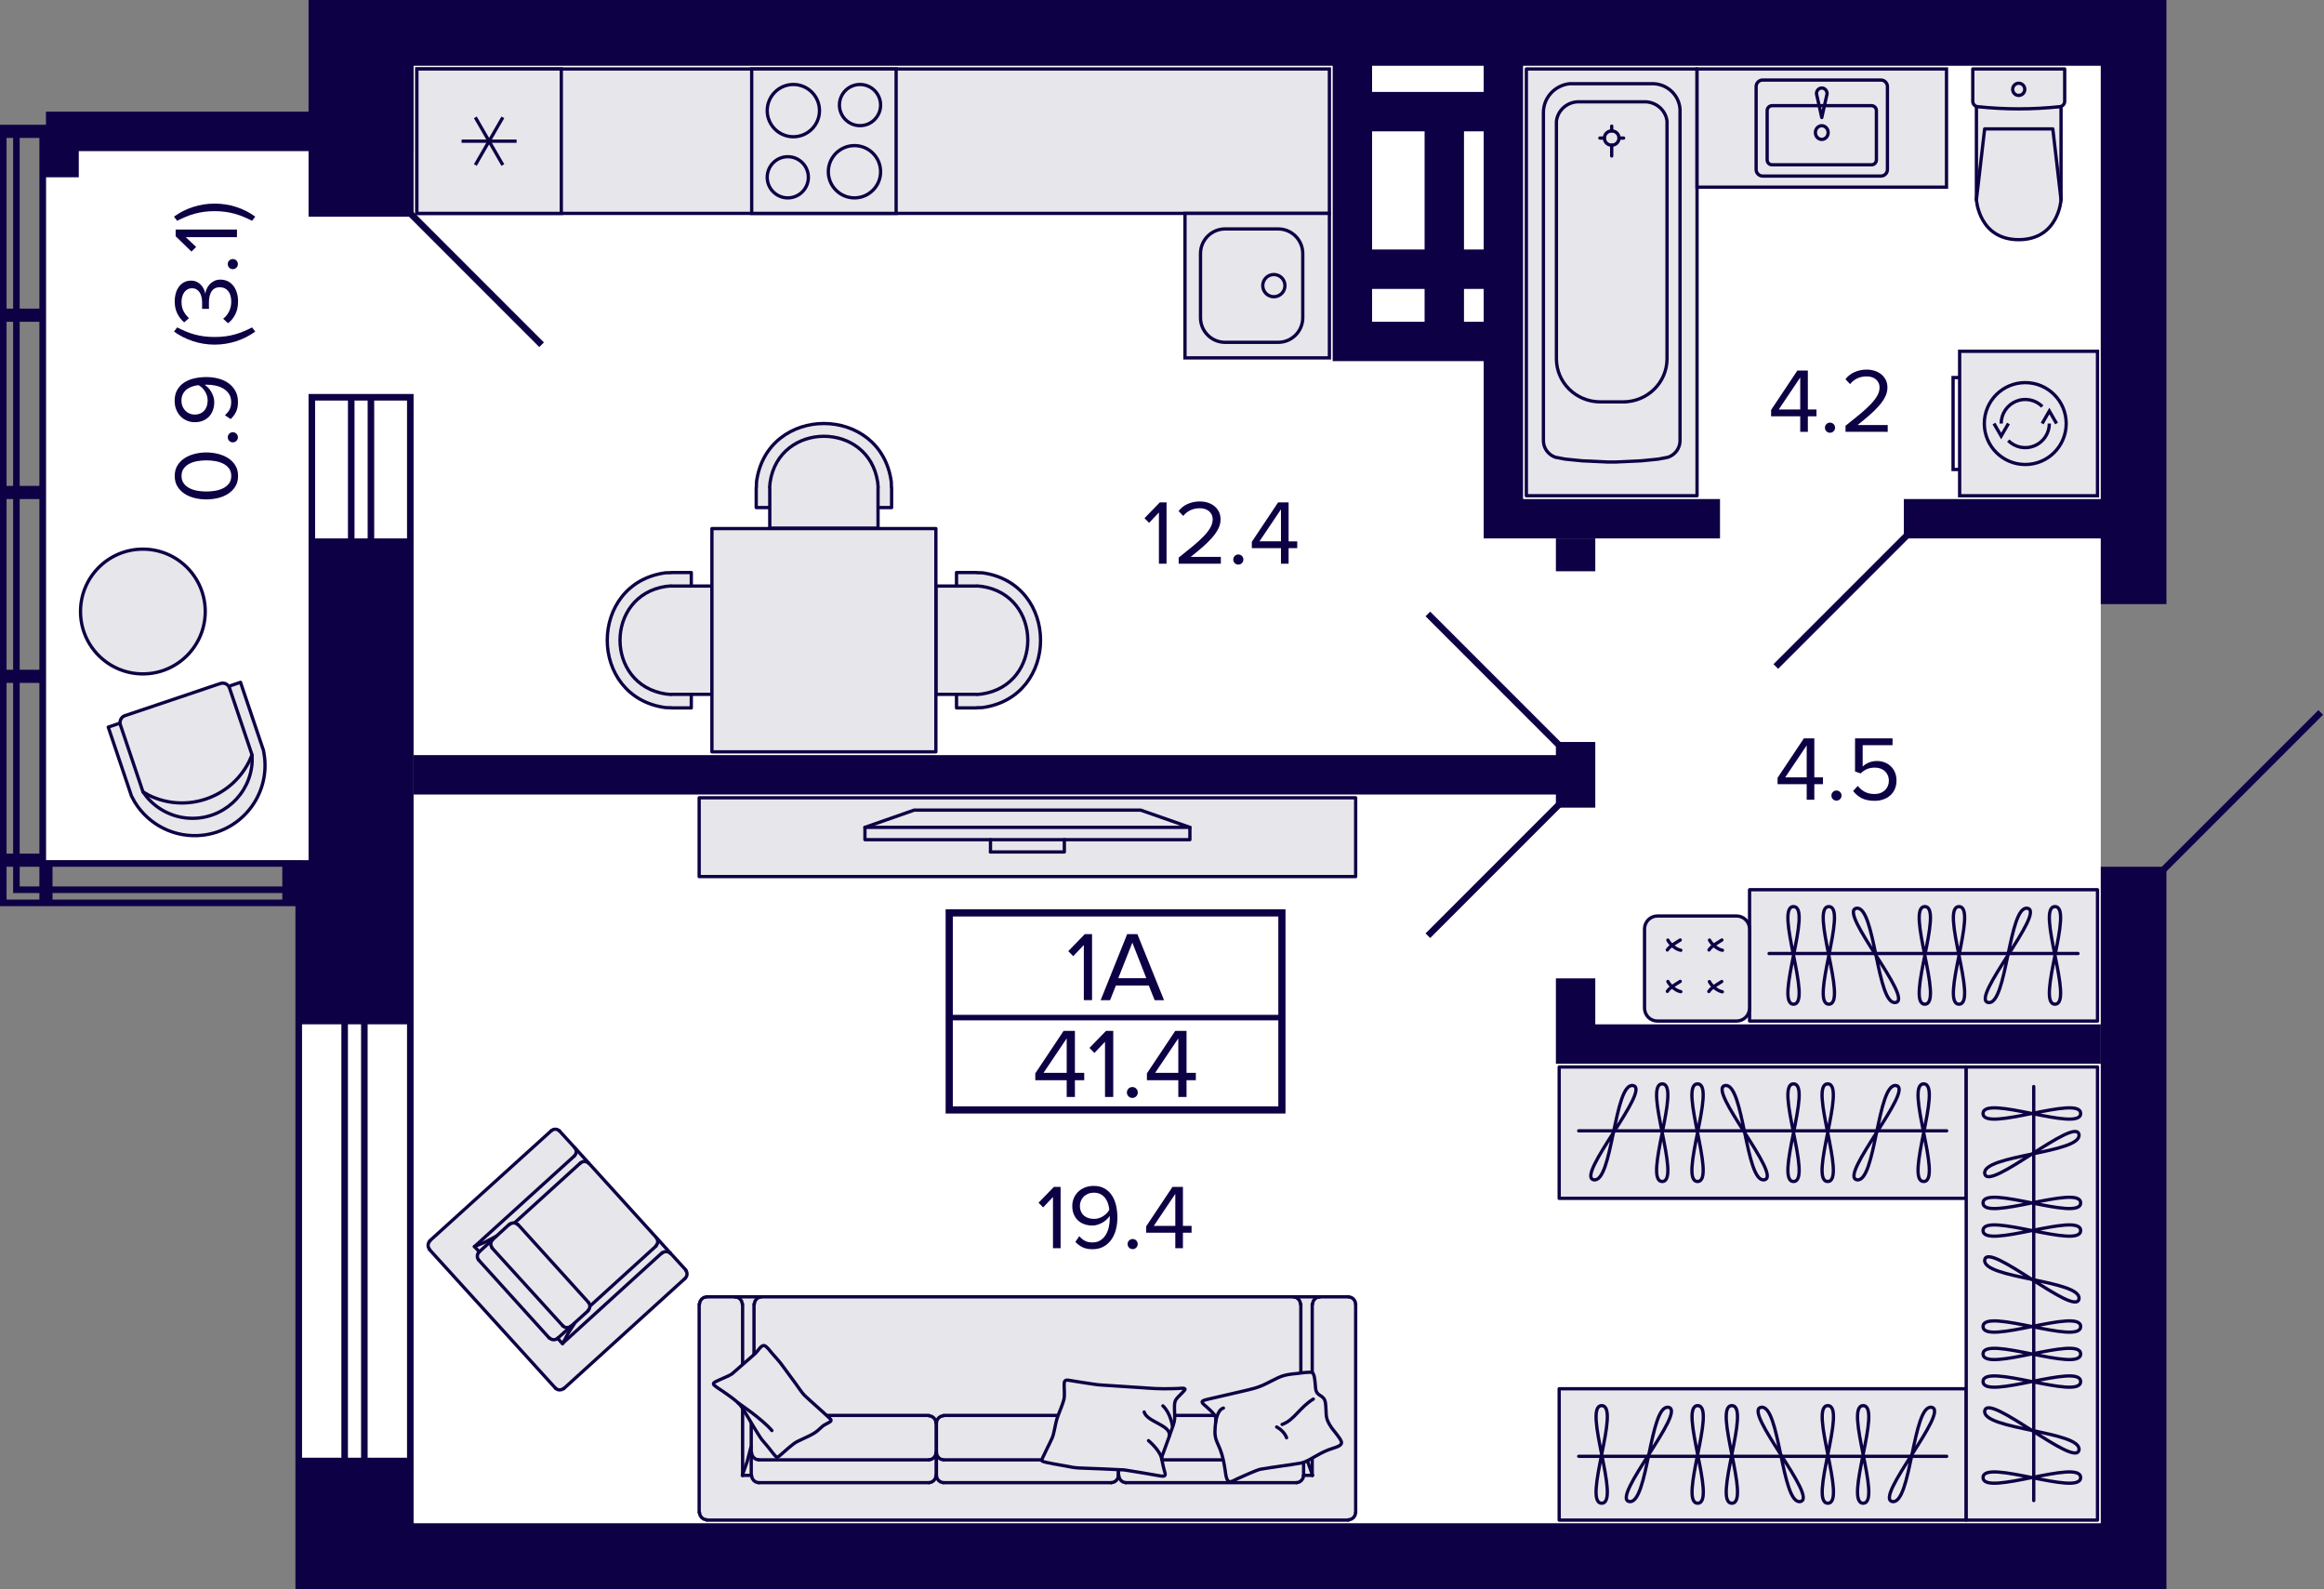 <svg enable-background="new 0 0 354 242" viewBox="0 0 354 242" xmlns="http://www.w3.org/2000/svg"><rect x="0" y="0" width="354" height="242" fill="#808080" stroke="none"/><polygon fill="#fff" points="320 10 63 10 63 23 7 23 7 131 46 131 46 232 320 232"/><path d="M 313.945 16.213 l 0 14.224 c 0 0 -.379 6.063 -6.445 6.063 -6.067 0 -6.445 -6.063 -6.445 -6.063 l 0 -14.232 L 313.945 16.213 z" style="fill:#e7e6eb;stroke:#0e0044;stroke-width:.5;stroke-linecap:round;stroke-linejoin:round;stroke-miterlimit:10"/><polyline points="301.055 30.419 302.309 19.628 312.691 19.628 313.945 30.419" style="fill:none;stroke:#0e0044;stroke-width:.5;stroke-linecap:round;stroke-linejoin:round;stroke-miterlimit:10"/><polygon points="313.776 16.243 312.211 16.389 310.644 16.494 309.074 16.557 307.504 16.579 305.933 16.558 304.363 16.495 302.796 16.39 301.232 16.243 301.085 16.214 300.946 16.158 300.82 16.078 300.71 15.975 300.62 15.853 300.554 15.717 300.514 15.57 300.5 15.419 300.5 10.5 314.5 10.5 314.5 15.419 314.486 15.57 314.446 15.715 314.381 15.851 314.292 15.972 314.184 16.075 314.059 16.156 313.921 16.212" style="fill:#e7e6eb;stroke:#0e0044;stroke-width:.5;stroke-linecap:round;stroke-linejoin:round;stroke-miterlimit:10"/><path d="M 308.421 13.604 c 0 .513 -.412 .929 -.921 .929 -.509 0 -.921 -.416 -.921 -.929 0 -.513 .412 -.929 .921 -.929 C 308.009 12.676 308.421 13.091 308.421 13.604 z" style="fill:none;stroke:#0e0044;stroke-width:.5;stroke-linecap:round;stroke-linejoin:round;stroke-miterlimit:10"/><polyline points="258.5 10.5 232.5 10.5 232.5 75.5 258.5 75.5 258.5 10.5" style="fill:#e7e6eb;stroke:#0e0044;stroke-width:.5;stroke-linecap:round;stroke-linejoin:round;stroke-miterlimit:10"/><path d="M 235.098 17.127 v 49.982 c 0 1.124 .723 2.137 1.805 2.52 l 1.497 .29 2.591 .259 3.818 .179 h 1.39 l 3.811 -.179 2.598 -.259 1.491 -.29 c 1.088 -.383 1.811 -1.396 1.811 -2.52 V 17.127 c .126 -2.291 -1.654 -4.249 -3.987 -4.379 h -12.836 C 236.815 13.001 235.098 14.885 235.098 17.127 z" style="fill:none;stroke:#0e0044;stroke-width:.5;stroke-linecap:round;stroke-linejoin:round;stroke-miterlimit:10"/><path d="M 240.469 15.502 h 10.063 c 1.729 0 3.195 1.266 3.396 2.952 v 36.178 c 0 3.619 -2.975 6.559 -6.666 6.571 h .377 -3.893 c -3.698 -.012 -6.667 -2.952 -6.667 -6.571 V 18.454 C 237.286 16.768 238.739 15.502 240.469 15.502 z" style="fill:none;stroke:#0e0044;stroke-width:.5;stroke-linecap:round;stroke-linejoin:round;stroke-miterlimit:10"/><path d="M 245.5 19.937 c .616 0 1.113 .488 1.113 1.087 0 .605 -.497 1.087 -1.113 1.087 -.616 0 -1.113 -.482 -1.113 -1.087 C 244.387 20.425 244.884 19.937 245.5 19.937 z" style="fill:none;stroke:#0e0044;stroke-width:.5;stroke-linecap:round;stroke-linejoin:round;stroke-miterlimit:10"/><line style="fill:none;stroke:#0e0044;stroke-width:.5;stroke-linecap:round;stroke-linejoin:round;stroke-miterlimit:10" x1="244.387" x2="243.695" y1="21.024" y2="21.024"/><line style="fill:none;stroke:#0e0044;stroke-width:.5;stroke-linecap:round;stroke-linejoin:round;stroke-miterlimit:10" x1="246.613" x2="247.311" y1="21.024" y2="21.024"/><line style="fill:none;stroke:#0e0044;stroke-width:.5;stroke-linecap:round;stroke-linejoin:round;stroke-miterlimit:10" x1="245.5" x2="245.5" y1="19.937" y2="19.208"/><line style="fill:none;stroke:#0e0044;stroke-width:.5;stroke-linecap:round;stroke-linejoin:round;stroke-miterlimit:10" x1="245.5" x2="245.5" y1="22.111" y2="23.753"/><rect fill="#e7e6eb" height="22" stroke="#0e0044" stroke-miterlimit="10" stroke-width=".5" width="21" x="298.5" y="53.5"/><polyline fill="none" points="303.73 64.5 304.826 66.407 305.933 64.5" stroke="#0e0044" stroke-miterlimit="10" stroke-width=".5"/><polyline fill="none" points="313.26 64.5 312.165 62.593 311.067 64.5" stroke="#0e0044" stroke-miterlimit="10" stroke-width=".5"/><path d="M 305.901 67.1 c 1.05 1.048 2.627 1.364 3.998 .794 1.371 -.567 2.264 -1.905 2.264 -3.387" fill="none" stroke="#0e0044" stroke-miterlimit="10" stroke-width=".5"/><path d="M 311.089 61.911 c -1.048 -1.05 -2.627 -1.363 -3.998 -.796 -1.371 .569 -2.264 1.906 -2.264 3.389" fill="none" stroke="#0e0044" stroke-miterlimit="10" stroke-width=".5"/><path d="M 308.495 58.271 c 3.445 0 6.236 2.791 6.236 6.234 0 3.445 -2.792 6.236 -6.236 6.236 -3.443 0 -6.236 -2.791 -6.236 -6.234 C 302.259 61.062 305.052 58.27 308.495 58.271 z" fill="none" stroke="#0e0044" stroke-miterlimit="10" stroke-width=".5"/><polyline fill="none" points="298.5 57.5 297.5 57.5 297.5 71.5 298.5 71.5" stroke="#0e0044" stroke-miterlimit="10" stroke-width=".5"/><rect fill="#e7e6eb" height="139" stroke="#0e0044" stroke-miterlimit="10" stroke-width=".5" transform="matrix(0 -1 1 0 111.5 154.5)" width="22" x="122" y="-48"/><rect fill="#e7e6eb" height="22" stroke="#0e0044" stroke-miterlimit="10" stroke-width=".5" transform="matrix(0 1 -1 0 235 -148)" width="22" x="180.5" y="32.5"/><path d="M 194.692 35.115 c 1.93 0 3.5 1.57 3.5 3.5 v 9.769 c 0 1.93 -1.57 3.5 -3.5 3.5 h -8.077 c -1.93 0 -3.5 -1.57 -3.5 -3.5 l 0 -9.769 c 0 -1.93 1.57 -3.5 3.5 -3.5 H 194.692 M 194.692 34.615 h -8.077 c -2.209 0 -4 1.791 -4 4 l 0 9.769 c 0 2.209 1.791 4 4 4 h 8.077 c 2.209 0 4 -1.791 4 -4 v -9.769 C 198.692 36.406 196.901 34.615 194.692 34.615 L 194.692 34.615 z" fill="#0e0044"/><circle clip-rule="evenodd" cx="194.038" cy="43.5" fill="none" r="1.692" stroke="#0e0044" stroke-miterlimit="10" stroke-width=".5"/><rect height="22" style="fill-rule:evenodd;clip-rule:evenodd;fill:#e7e6eb;stroke:#0e0044;stroke-width:.5;stroke-miterlimit:10" transform="matrix(0 1 -1 0 147 -104)" width="22" x="114.5" y="10.5"/><path d="M 131 13.115 c 1.591 0 2.885 1.294 2.885 2.885 s -1.294 2.885 -2.885 2.885 -2.885 -1.294 -2.885 -2.885 S 129.409 13.115 131 13.115 M 131 12.615 c -1.869 0 -3.385 1.515 -3.385 3.385 s 1.515 3.385 3.385 3.385 3.385 -1.515 3.385 -3.385 S 132.869 12.615 131 12.615 L 131 12.615 z" fill="#0e0044"/><path d="M 120 24.115 c 1.591 0 2.885 1.294 2.885 2.885 s -1.294 2.885 -2.885 2.885 -2.885 -1.294 -2.885 -2.885 S 118.409 24.115 120 24.115 M 120 23.615 c -1.869 0 -3.385 1.515 -3.385 3.385 s 1.515 3.385 3.385 3.385 3.385 -1.515 3.385 -3.385 S 121.869 23.615 120 23.615 L 120 23.615 z" fill="#0e0044"/><path d="M 120.846 13.115 c 2.057 0 3.731 1.674 3.731 3.731 s -1.674 3.731 -3.731 3.731 -3.731 -1.674 -3.731 -3.731 S 118.789 13.115 120.846 13.115 M 120.846 12.615 c -2.337 0 -4.231 1.894 -4.231 4.231 0 2.337 1.894 4.231 4.231 4.231 2.337 0 4.231 -1.894 4.231 -4.231 C 125.077 14.51 123.183 12.615 120.846 12.615 L 120.846 12.615 z" fill="#0e0044"/><path d="M 130.154 22.423 c 2.057 0 3.731 1.674 3.731 3.731 s -1.674 3.731 -3.731 3.731 -3.731 -1.674 -3.731 -3.731 S 128.097 22.423 130.154 22.423 M 130.154 21.923 c -2.337 0 -4.231 1.894 -4.231 4.231 0 2.337 1.894 4.231 4.231 4.231 2.337 0 4.231 -1.894 4.231 -4.231 C 134.385 23.817 132.49 21.923 130.154 21.923 L 130.154 21.923 z" fill="#0e0044"/><rect height="22" style="fill-rule:evenodd;clip-rule:evenodd;fill:#e7e6eb;stroke:#0e0044;stroke-width:.5;stroke-miterlimit:10" transform="matrix(0 1 -1 0 96 -53)" width="22" x="63.5" y="10.5"/><line fill="none" stroke="#0e0044" stroke-miterlimit="10" stroke-width=".5" x1="72.406" x2="76.594" y1="25.127" y2="17.873"/><line fill="none" stroke="#0e0044" stroke-miterlimit="10" stroke-width=".5" x1="72.406" x2="76.594" y1="17.873" y2="25.127"/><line fill="none" stroke="#0e0044" stroke-miterlimit="10" stroke-width=".5" x1="78.688" x2="70.312" y1="21.5" y2="21.5"/><rect fill="#e7e6eb" height="38" stroke="#0e0044" stroke-miterlimit="10" stroke-width=".5" transform="matrix(0 1 -1 0 297 -258)" width="18" x="268.5" y=".5"/><path d="M 267.5 13.188 v 12.625 c 0 .552 .448 1 1 1 h 18 c .552 0 1 -.448 1 -1 V 13.188 c 0 -.552 -.448 -1 -1 -1 h -18 C 267.948 12.188 267.5 12.635 267.5 13.188 z" fill="none" stroke="#0e0044" stroke-miterlimit="10" stroke-width=".5"/><path d="M 276.69 14.272 L 276.69 14.272 c 0 -.48 .363 -.869 .81 -.869 s .81 .389 .81 .869 L 277.5 17.9 276.69 14.272 z" fill="none" stroke="#0e0044" stroke-linejoin="round" stroke-miterlimit="10" stroke-width=".5"/><path d="M 277.5 19.148 c .537 0 .972 .467 .972 1.042 s -.435 1.042 -.972 1.042 c -.537 0 -.972 -.467 -.972 -1.042 S 276.963 19.148 277.5 19.148 z" fill="none" stroke="#0e0044" stroke-miterlimit="10" stroke-width=".5"/><path d="M 285.071 16.344 c .276 0 .5 .224 .5 .5 v 7.506 c 0 .276 -.224 .5 -.5 .5 h -15.143 c -.276 0 -.5 -.224 -.5 -.5 v -7.506 c 0 -.276 .224 -.5 .5 -.5 H 285.071 M 285.071 15.844 h -15.143 c -.552 0 -1 .448 -1 1 v 7.506 c 0 .552 .448 1 1 1 h 15.143 c .552 0 1 -.448 1 -1 v -7.506 C 286.071 16.291 285.624 15.844 285.071 15.844 L 285.071 15.844 z" fill="#0e0044"/><polyline points="206.5 121.5 106.5 121.5 106.5 133.5 206.5 133.5 206.5 121.5" style="fill:#e7e6eb;stroke:#0e0044;stroke-width:.5;stroke-linecap:round;stroke-linejoin:round;stroke-miterlimit:10"/><polyline points="181.25 126 173.75 123.375 139.25 123.375 131.75 126" style="fill:none;stroke:#0e0044;stroke-width:.5;stroke-linecap:round;stroke-linejoin:round;stroke-miterlimit:10"/><polyline points="181.25 127.875 131.75 127.875 131.75 126 181.25 126 181.25 127.875" style="fill:none;stroke:#0e0044;stroke-width:.5;stroke-linecap:round;stroke-linejoin:round;stroke-miterlimit:10"/><polyline points="162.125 127.875 162.125 129.75 150.875 129.75" style="fill:none;stroke:#0e0044;stroke-width:.5;stroke-linecap:round;stroke-linejoin:round;stroke-miterlimit:10"/><line style="fill:none;stroke:#0e0044;stroke-width:.5;stroke-linecap:round;stroke-linejoin:round;stroke-miterlimit:10" x1="150.875" x2="150.875" y1="127.875" y2="129.75"/><rect height="53" style="fill:#e7e6eb;stroke:#0e0044;stroke-width:.5;stroke-linecap:round;stroke-linejoin:round;stroke-miterlimit:10" transform="matrix(-0 1 -1 -0 438.5 -147.5)" width="20" x="283" y="119"/><line style="fill:none;stroke:#0e0044;stroke-width:.5;stroke-linecap:round;stroke-linejoin:round;stroke-miterlimit:10" x1="316.525" x2="269.475" y1="145.214" y2="145.214"/><path d="M 298.403 152.929 c -2.975 0 2.975 -14.857 0 -14.857 C 295.428 138.071 301.379 152.929 298.403 152.929 z" style="fill:none;stroke:#0e0044;stroke-width:.5;stroke-linecap:round;stroke-linejoin:round;stroke-miterlimit:10"/><path d="M 313.023 152.929 c -2.975 0 2.975 -14.857 0 -14.857 S 315.998 152.929 313.023 152.929 z" style="fill:none;stroke:#0e0044;stroke-width:.5;stroke-linecap:round;stroke-linejoin:round;stroke-miterlimit:10"/><path d="M 302.858 152.675 c 2.874 .496 3.094 -14.847 5.968 -14.351 C 311.699 138.821 299.984 152.179 302.858 152.675 z" style="fill:none;stroke:#0e0044;stroke-width:.5;stroke-linecap:round;stroke-linejoin:round;stroke-miterlimit:10"/><path d="M 278.577 152.929 c 2.975 0 -2.975 -14.857 0 -14.857 C 281.552 138.071 275.602 152.929 278.577 152.929 z" style="fill:none;stroke:#0e0044;stroke-width:.5;stroke-linecap:round;stroke-linejoin:round;stroke-miterlimit:10"/><path d="M 293.197 152.929 c 2.975 0 -2.975 -14.857 0 -14.857 C 296.172 138.071 290.222 152.929 293.197 152.929 z" style="fill:none;stroke:#0e0044;stroke-width:.5;stroke-linecap:round;stroke-linejoin:round;stroke-miterlimit:10"/><path d="M 288.743 152.675 c -2.874 .496 -3.094 -14.847 -5.968 -14.351 C 279.901 138.821 291.616 152.179 288.743 152.675 z" style="fill:none;stroke:#0e0044;stroke-width:.5;stroke-linecap:round;stroke-linejoin:round;stroke-miterlimit:10"/><path d="M 273.197 152.929 c 2.975 0 -2.975 -14.857 0 -14.857 C 276.172 138.071 270.222 152.929 273.197 152.929 z" style="fill:none;stroke:#0e0044;stroke-width:.5;stroke-linecap:round;stroke-linejoin:round;stroke-miterlimit:10"/><rect height="62" style="fill:#e7e6eb;stroke:#0e0044;stroke-width:.5;stroke-linecap:round;stroke-linejoin:round;stroke-miterlimit:10" transform="matrix(-0 1 -1 -0 441 -96)" width="20" x="258.5" y="141.5"/><line style="fill:none;stroke:#0e0044;stroke-width:.5;stroke-linecap:round;stroke-linejoin:round;stroke-miterlimit:10" x1="296.525" x2="240.475" y1="172.214" y2="172.214"/><path d="M 278.403 179.929 c -2.975 0 2.975 -14.857 0 -14.857 C 275.428 165.071 281.379 179.929 278.403 179.929 z" style="fill:none;stroke:#0e0044;stroke-width:.5;stroke-linecap:round;stroke-linejoin:round;stroke-miterlimit:10"/><path d="M 293.023 179.929 c -2.975 0 2.975 -14.857 0 -14.857 S 295.998 179.929 293.023 179.929 z" style="fill:none;stroke:#0e0044;stroke-width:.5;stroke-linecap:round;stroke-linejoin:round;stroke-miterlimit:10"/><path d="M 282.858 179.675 c 2.874 .496 3.094 -14.847 5.968 -14.351 C 291.699 165.821 279.984 179.179 282.858 179.675 z" style="fill:none;stroke:#0e0044;stroke-width:.5;stroke-linecap:round;stroke-linejoin:round;stroke-miterlimit:10"/><path d="M 258.577 179.929 c 2.975 0 -2.975 -14.857 0 -14.857 C 261.552 165.071 255.602 179.929 258.577 179.929 z" style="fill:none;stroke:#0e0044;stroke-width:.5;stroke-linecap:round;stroke-linejoin:round;stroke-miterlimit:10"/><path d="M 273.197 179.929 c 2.975 0 -2.975 -14.857 0 -14.857 C 276.172 165.071 270.222 179.929 273.197 179.929 z" style="fill:none;stroke:#0e0044;stroke-width:.5;stroke-linecap:round;stroke-linejoin:round;stroke-miterlimit:10"/><path d="M 268.743 179.675 c -2.874 .496 -3.094 -14.847 -5.968 -14.351 C 259.901 165.821 271.616 179.179 268.743 179.675 z" style="fill:none;stroke:#0e0044;stroke-width:.5;stroke-linecap:round;stroke-linejoin:round;stroke-miterlimit:10"/><path d="M 242.775 179.675 c 2.874 .496 3.094 -14.847 5.968 -14.351 S 239.901 179.179 242.775 179.675 z" style="fill:none;stroke:#0e0044;stroke-width:.5;stroke-linecap:round;stroke-linejoin:round;stroke-miterlimit:10"/><path d="M 253.197 179.929 c 2.975 0 -2.975 -14.857 0 -14.857 C 256.172 165.071 250.222 179.929 253.197 179.929 z" style="fill:none;stroke:#0e0044;stroke-width:.5;stroke-linecap:round;stroke-linejoin:round;stroke-miterlimit:10"/><rect height="62" style="fill:#e7e6eb;stroke:#0e0044;stroke-width:.5;stroke-linecap:round;stroke-linejoin:round;stroke-miterlimit:10" transform="matrix(0 -1 1 0 47 490)" width="20" x="258.5" y="190.5"/><line style="fill:none;stroke:#0e0044;stroke-width:.5;stroke-linecap:round;stroke-linejoin:round;stroke-miterlimit:10" x1="240.475" x2="296.525" y1="221.786" y2="221.786"/><path d="M 258.597 214.071 c 2.975 0 -2.975 14.857 0 14.857 C 261.572 228.929 255.621 214.071 258.597 214.071 z" style="fill:none;stroke:#0e0044;stroke-width:.5;stroke-linecap:round;stroke-linejoin:round;stroke-miterlimit:10"/><path d="M 243.977 214.071 c 2.975 0 -2.975 14.857 0 14.857 S 241.002 214.071 243.977 214.071 z" style="fill:none;stroke:#0e0044;stroke-width:.5;stroke-linecap:round;stroke-linejoin:round;stroke-miterlimit:10"/><path d="M 254.143 214.325 c -2.874 -.496 -3.094 14.847 -5.968 14.351 C 245.301 228.179 257.016 214.821 254.143 214.325 z" style="fill:none;stroke:#0e0044;stroke-width:.5;stroke-linecap:round;stroke-linejoin:round;stroke-miterlimit:10"/><path d="M 278.423 214.071 c -2.975 0 2.975 14.857 0 14.857 C 275.448 228.929 281.398 214.071 278.423 214.071 z" style="fill:none;stroke:#0e0044;stroke-width:.5;stroke-linecap:round;stroke-linejoin:round;stroke-miterlimit:10"/><path d="M 263.803 214.071 c -2.975 0 2.975 14.857 0 14.857 C 260.828 228.929 266.778 214.071 263.803 214.071 z" style="fill:none;stroke:#0e0044;stroke-width:.5;stroke-linecap:round;stroke-linejoin:round;stroke-miterlimit:10"/><path d="M 268.257 214.325 c 2.874 -.496 3.094 14.847 5.968 14.351 C 277.099 228.179 265.384 214.821 268.257 214.325 z" style="fill:none;stroke:#0e0044;stroke-width:.5;stroke-linecap:round;stroke-linejoin:round;stroke-miterlimit:10"/><path d="M 294.225 214.325 c -2.874 -.496 -3.094 14.847 -5.968 14.351 C 285.384 228.179 297.099 214.821 294.225 214.325 z" style="fill:none;stroke:#0e0044;stroke-width:.5;stroke-linecap:round;stroke-linejoin:round;stroke-miterlimit:10"/><path d="M 283.803 214.071 c -2.975 0 2.975 14.857 0 14.857 C 280.828 228.929 286.778 214.071 283.803 214.071 z" style="fill:none;stroke:#0e0044;stroke-width:.5;stroke-linecap:round;stroke-linejoin:round;stroke-miterlimit:10"/><rect height="69" style="fill:#e7e6eb;stroke:#0e0044;stroke-width:.5;stroke-linecap:round;stroke-linejoin:round;stroke-miterlimit:10" transform="matrix(-1 -0 0 -1 619 394)" width="20" x="299.5" y="162.5"/><line style="fill:none;stroke:#0e0044;stroke-width:.5;stroke-linecap:round;stroke-linejoin:round;stroke-miterlimit:10" x1="309.786" x2="309.786" y1="228.525" y2="165.475"/><path d="M 302.071 187.403 c 0 -2.975 14.857 2.975 14.857 0 C 316.929 184.428 302.071 190.379 302.071 187.403 z" style="fill:none;stroke:#0e0044;stroke-width:.5;stroke-linecap:round;stroke-linejoin:round;stroke-miterlimit:10"/><path d="M 302.071 202.023 c 0 -2.975 14.857 2.975 14.857 0 S 302.071 204.998 302.071 202.023 z" style="fill:none;stroke:#0e0044;stroke-width:.5;stroke-linecap:round;stroke-linejoin:round;stroke-miterlimit:10"/><path d="M 302.325 191.857 c -.496 2.874 14.847 3.094 14.351 5.968 C 316.179 200.699 302.821 188.984 302.325 191.857 z" style="fill:none;stroke:#0e0044;stroke-width:.5;stroke-linecap:round;stroke-linejoin:round;stroke-miterlimit:10"/><path d="M 302.071 169.577 c 0 2.975 14.857 -2.975 14.857 0 S 302.071 166.602 302.071 169.577 z" style="fill:none;stroke:#0e0044;stroke-width:.5;stroke-linecap:round;stroke-linejoin:round;stroke-miterlimit:10"/><path d="M 302.071 183.197 c 0 2.975 14.857 -2.975 14.857 0 S 302.071 180.222 302.071 183.197 z" style="fill:none;stroke:#0e0044;stroke-width:.5;stroke-linecap:round;stroke-linejoin:round;stroke-miterlimit:10"/><path d="M 302.071 210.403 c 0 -2.975 14.857 2.975 14.857 0 C 316.929 207.428 302.071 213.379 302.071 210.403 z" style="fill:none;stroke:#0e0044;stroke-width:.5;stroke-linecap:round;stroke-linejoin:round;stroke-miterlimit:10"/><path d="M 302.071 225.023 c 0 -2.975 14.857 2.975 14.857 0 S 302.071 227.998 302.071 225.023 z" style="fill:none;stroke:#0e0044;stroke-width:.5;stroke-linecap:round;stroke-linejoin:round;stroke-miterlimit:10"/><path d="M 302.325 214.857 c -.496 2.874 14.847 3.094 14.351 5.968 C 316.179 223.699 302.821 211.984 302.325 214.857 z" style="fill:none;stroke:#0e0044;stroke-width:.5;stroke-linecap:round;stroke-linejoin:round;stroke-miterlimit:10"/><path d="M 302.071 206.197 c 0 2.975 14.857 -2.975 14.857 0 S 302.071 203.222 302.071 206.197 z" style="fill:none;stroke:#0e0044;stroke-width:.5;stroke-linecap:round;stroke-linejoin:round;stroke-miterlimit:10"/><path d="M 302.325 178.743 c -.496 -2.874 14.847 -3.094 14.351 -5.968 C 316.179 169.901 302.821 181.616 302.325 178.743 z" style="fill:none;stroke:#0e0044;stroke-width:.5;stroke-linecap:round;stroke-linejoin:round;stroke-miterlimit:10"/><path d="M 264.518 139.5 h -12.067 c -1.075 0 -1.951 .889 -1.951 1.98 v 12.038 c 0 1.093 .876 1.982 1.95 1.982 h 12.068 c 1.093 0 1.982 -.889 1.982 -1.982 V 141.48 C 266.5 140.389 265.611 139.5 264.518 139.5" style="fill-rule:evenodd;clip-rule:evenodd;fill:#e7e6eb;stroke:#0e0044;stroke-width:.5;stroke-miterlimit:10"/><path d="M 255.941 143.155 c -.113 .074 -.239 .152 -.372 .235 -.572 .352 -1.285 .791 -1.594 1.282" style="clip-rule:evenodd;fill:none;stroke:#0e0044;stroke-width:.5;stroke-linecap:round;stroke-miterlimit:10"/><path d="M 254.057 143.17 c .316 .631 1.204 1.424 1.971 1.55" style="clip-rule:evenodd;fill:none;stroke:#0e0044;stroke-width:.5;stroke-linecap:round;stroke-miterlimit:10"/><path d="M 255.941 149.459 c -.113 .074 -.239 .152 -.372 .235 -.572 .352 -1.285 .791 -1.594 1.282" style="clip-rule:evenodd;fill:none;stroke:#0e0044;stroke-width:.5;stroke-linecap:round;stroke-miterlimit:10"/><path d="M 254.057 149.473 c .316 .631 1.204 1.424 1.971 1.55" style="clip-rule:evenodd;fill:none;stroke:#0e0044;stroke-width:.5;stroke-linecap:round;stroke-miterlimit:10"/><path d="M 262.265 149.479 c -.113 .074 -.239 .152 -.372 .235 -.572 .352 -1.285 .791 -1.594 1.282" style="clip-rule:evenodd;fill:none;stroke:#0e0044;stroke-width:.5;stroke-linecap:round;stroke-miterlimit:10"/><path d="M 260.381 149.493 c .316 .631 1.204 1.424 1.971 1.55" style="clip-rule:evenodd;fill:none;stroke:#0e0044;stroke-width:.5;stroke-linecap:round;stroke-miterlimit:10"/><path d="M 262.284 143.155 c -.113 .074 -.239 .152 -.372 .235 -.572 .352 -1.285 .791 -1.594 1.282" style="clip-rule:evenodd;fill:none;stroke:#0e0044;stroke-width:.5;stroke-linecap:round;stroke-miterlimit:10"/><path d="M 260.401 143.169 c .316 .631 1.204 1.424 1.971 1.55" style="clip-rule:evenodd;fill:none;stroke:#0e0044;stroke-width:.5;stroke-linecap:round;stroke-miterlimit:10"/><path d="M 36.638 103.911 l 3.504 10.397 -.003 -.009 .158 1.004 c .69 5.876 -3.514 11.198 -9.39 11.888 -4.155 .488 -8.214 -1.488 -10.393 -5.059 l -.492 -.913 -.003 -.01 -3.53 -10.476 L 36.638 103.911 z" style="fill:#e7e6eb;stroke:#0e0044;stroke-width:.5;stroke-linecap:round;stroke-linejoin:round;stroke-miterlimit:10"/><path d="M 34.943 104.729 l 3.454 10.252 .017 .97 c -.237 5.021 -4.499 8.898 -9.519 8.662 -2.537 -.12 -4.909 -1.295 -6.541 -3.24 l -.572 -.767 -3.455 -10.252 .003 .01 -.053 -.335 .06 -.34 .137 -.276 .211 -.245 .294 -.159 14.626 -4.928 .335 -.053 .34 .06 .269 .137 .235 .214 .164 .291 L 34.943 104.729 z" style="fill:#e7e6eb;stroke:#0e0044;stroke-width:.5;stroke-linecap:round;stroke-linejoin:round;stroke-miterlimit:10"/><path d="M 21.799 120.612 l .919 .521 c 5.647 2.743 12.449 .423 15.246 -5.197 l .409 -.945" style="fill:none;stroke:#0e0044;stroke-width:.5;stroke-linecap:round;stroke-linejoin:round;stroke-miterlimit:10"/><circle cx="21.764" cy="93.13" fill="#e7e6eb" r="9.5" stroke="#0e0044" stroke-miterlimit="10" stroke-width=".5"/><path d="M 102.276 87.212 l -.913 .025 c -11.818 1.602 -11.818 18.924 0 20.526 l .913 .025 -.023 .025 3.048 0 0 -2.067 v -16.49 -2.067 l -3.048 0 L 102.276 87.212 z" style="fill:#e7e6eb;stroke:#0e0044;stroke-width:.5;stroke-linecap:round;stroke-linejoin:round;stroke-miterlimit:10"/><path d="M 102.253 89.255 l 6.19 0 0 16.49 0 0 -6.19 0 .023 .025 -.82 -.074 c -9.35 -1.364 -9.35 -15.028 0 -16.392 l .82 -.074 L 102.253 89.255 z" style="fill:#e7e6eb;stroke:#0e0044;stroke-width:.5;stroke-linecap:round;stroke-linejoin:round;stroke-miterlimit:10"/><path d="M 148.724 87.212 l .913 .025 c 11.818 1.602 11.818 18.924 0 20.526 l -.913 .025 .023 .025 -3.048 0 0 -2.067 v -16.49 -2.067 l 3.048 0 L 148.724 87.212 z" style="fill:#e7e6eb;stroke:#0e0044;stroke-width:.5;stroke-linecap:round;stroke-linejoin:round;stroke-miterlimit:10"/><path d="M 148.747 89.255 l -6.19 0 0 16.49 0 0 6.19 0 -.023 .025 .82 -.074 c 9.35 -1.364 9.35 -15.028 0 -16.392 l -.82 -.074 L 148.747 89.255 z" style="fill:#e7e6eb;stroke:#0e0044;stroke-width:.5;stroke-linecap:round;stroke-linejoin:round;stroke-miterlimit:10"/><path d="M 115.212 74.276 l .025 -.913 c 1.602 -11.818 18.924 -11.818 20.526 0 l .025 .913 .025 -.023 0 3.048 -2.067 0 -16.49 0 h -2.067 l 0 -3.048 L 115.212 74.276 z" style="fill:#e7e6eb;stroke:#0e0044;stroke-width:.5;stroke-linecap:round;stroke-linejoin:round;stroke-miterlimit:10"/><path d="M 117.255 74.253 l 0 6.19 h 16.49 l 0 0 0 -6.19 .025 .023 -.074 -.82 c -1.364 -9.35 -15.028 -9.35 -16.392 0 l -.074 .82 L 117.255 74.253 z" style="fill:#e7e6eb;stroke:#0e0044;stroke-width:.5;stroke-linecap:round;stroke-linejoin:round;stroke-miterlimit:10"/><rect height="34" style="fill:#e7e6eb;stroke:#0e0044;stroke-width:.5;stroke-linecap:round;stroke-linejoin:round;stroke-miterlimit:10" width="34.114" x="108.443" y="80.5"/><path d="M 65.562 190.477 l 19.019 20.812 c .373 .408 1.005 .436 1.413 .064 l 18.153 -16.589 c .408 -.373 .436 -1.005 .064 -1.413 l -19.019 -20.812 c -.373 -.408 -1.005 -.436 -1.413 -.064 l -18.153 16.589 C 65.218 189.436 65.189 190.069 65.562 190.477 z" fill="#e7e6eb"/><line style="fill:none;stroke:#0e0044;stroke-width:.5;stroke-linecap:round;stroke-linejoin:round;stroke-miterlimit:10" x1="85.865" x2="104.379" y1="211.486" y2="194.669"/><line style="fill:none;stroke:#0e0044;stroke-width:.5;stroke-linecap:round;stroke-linejoin:round;stroke-miterlimit:10" x1="104.476" x2="102.118" y1="193.421" y2="190.84"/><line style="fill:none;stroke:#0e0044;stroke-width:.5;stroke-linecap:round;stroke-linejoin:round;stroke-miterlimit:10" x1="65.452" x2="83.99" y1="188.978" y2="172.188"/><line style="fill:none;stroke:#0e0044;stroke-width:.5;stroke-linecap:round;stroke-linejoin:round;stroke-miterlimit:10" x1="84.617" x2="65.379" y1="211.418" y2="190.254"/><line style="fill:none;stroke:#0e0044;stroke-width:.5;stroke-linecap:round;stroke-linejoin:round;stroke-miterlimit:10" x1="88.428" x2="78.398" y1="177.101" y2="186.216"/><line style="fill:none;stroke:#0e0044;stroke-width:.5;stroke-linecap:round;stroke-linejoin:round;stroke-miterlimit:10" x1="99.941" x2="89.911" y1="189.756" y2="198.871"/><polyline points="100.869 190.772 85.669 204.612 84.941 203.816" style="fill:none;stroke:#0e0044;stroke-width:.5;stroke-linecap:round;stroke-linejoin:round;stroke-miterlimit:10"/><line style="fill:none;stroke:#0e0044;stroke-width:.5;stroke-linecap:round;stroke-linejoin:round;stroke-miterlimit:10" x1="72.277" x2="87.475" y1="189.845" y2="176.058"/><polyline points="99.916 189.729 100.119 189.442 100.19 189.125 100.155 188.805 99.985 188.506" style="fill:none;stroke:#0e0044;stroke-width:.5;stroke-linecap:round;stroke-linejoin:round;stroke-miterlimit:10"/><polyline points="89.651 177.142 89.369 176.946 89.053 176.882 88.731 176.925 88.428 177.101" style="fill:none;stroke:#0e0044;stroke-width:.5;stroke-linecap:round;stroke-linejoin:round;stroke-miterlimit:10"/><polyline points="85.214 172.229 84.932 172.033 84.615 171.97 84.293 172.012 83.99 172.188" style="fill:none;stroke:#0e0044;stroke-width:.5;stroke-linecap:round;stroke-linejoin:round;stroke-miterlimit:10"/><polyline points="104.379 194.669 104.581 194.383 104.653 194.065 104.618 193.745 104.448 193.446" style="fill:none;stroke:#0e0044;stroke-width:.5;stroke-linecap:round;stroke-linejoin:round;stroke-miterlimit:10"/><polyline points="102.09 190.866 101.808 190.67 101.491 190.606 101.169 190.649 100.866 190.825" style="fill:none;stroke:#0e0044;stroke-width:.5;stroke-linecap:round;stroke-linejoin:round;stroke-miterlimit:10"/><line style="fill:none;stroke:#0e0044;stroke-width:.5;stroke-linecap:round;stroke-linejoin:round;stroke-miterlimit:10" x1="87.572" x2="85.214" y1="174.81" y2="172.229"/><polyline points="87.503 176.032 87.705 175.746 87.777 175.429 87.742 175.108 87.572 174.81" style="fill:none;stroke:#0e0044;stroke-width:.5;stroke-linecap:round;stroke-linejoin:round;stroke-miterlimit:10"/><line style="fill:none;stroke:#0e0044;stroke-width:.5;stroke-linecap:round;stroke-linejoin:round;stroke-miterlimit:10" x1="87.572" x2="102.118" y1="174.81" y2="190.84"/><polyline points="65.477 189.006 65.274 189.292 65.203 189.609 65.238 189.929 65.408 190.228" style="fill:none;stroke:#0e0044;stroke-width:.5;stroke-linecap:round;stroke-linejoin:round;stroke-miterlimit:10"/><polyline points="84.617 211.418 84.899 211.613 85.215 211.677 85.537 211.635 85.84 211.459" style="fill:none;stroke:#0e0044;stroke-width:.5;stroke-linecap:round;stroke-linejoin:round;stroke-miterlimit:10"/><polyline points="87.493 201.585 86.529 203.07 85.694 204.639" style="fill:none;stroke:#0e0044;stroke-width:.5;stroke-linecap:round;stroke-linejoin:round;stroke-miterlimit:10"/><polyline points="72.277 189.845 73.915 189.154 75.481 188.328" style="fill:none;stroke:#0e0044;stroke-width:.5;stroke-linecap:round;stroke-linejoin:round;stroke-miterlimit:10"/><line style="fill:none;stroke:#0e0044;stroke-width:.5;stroke-linecap:round;stroke-linejoin:round;stroke-miterlimit:10" x1="73.005" x2="72.277" y1="190.641" y2="189.845"/><polyline points="85.741 201.926 86.023 202.122 86.34 202.185 86.662 202.143 86.965 201.967" style="fill:none;stroke:#0e0044;stroke-width:.5;stroke-linecap:round;stroke-linejoin:round;stroke-miterlimit:10"/><line style="fill:none;stroke:#0e0044;stroke-width:.5;stroke-linecap:round;stroke-linejoin:round;stroke-miterlimit:10" x1="85.741" x2="74.931" y1="201.926" y2="190.04"/><polyline points="75.028 188.792 74.826 189.078 74.754 189.395 74.789 189.716 74.959 190.014" style="fill:none;stroke:#0e0044;stroke-width:.5;stroke-linecap:round;stroke-linejoin:round;stroke-miterlimit:10"/><polyline points="89.578 199.578 89.781 199.292 89.852 198.975 89.817 198.655 89.648 198.356" style="fill:none;stroke:#0e0044;stroke-width:.5;stroke-linecap:round;stroke-linejoin:round;stroke-miterlimit:10"/><line style="fill:none;stroke:#0e0044;stroke-width:.5;stroke-linecap:round;stroke-linejoin:round;stroke-miterlimit:10" x1="89.603" x2="84.941" y1="199.606" y2="203.816"/><polyline points="83.718 203.775 84 203.971 84.316 204.034 84.638 203.992 84.941 203.816" style="fill:none;stroke:#0e0044;stroke-width:.5;stroke-linecap:round;stroke-linejoin:round;stroke-miterlimit:10"/><line style="fill:none;stroke:#0e0044;stroke-width:.5;stroke-linecap:round;stroke-linejoin:round;stroke-miterlimit:10" x1="83.69" x2="72.908" y1="203.801" y2="191.889"/><polyline points="72.977 190.667 72.774 190.953 72.703 191.27 72.738 191.59 72.908 191.889" style="fill:none;stroke:#0e0044;stroke-width:.5;stroke-linecap:round;stroke-linejoin:round;stroke-miterlimit:10"/><line style="fill:none;stroke:#0e0044;stroke-width:.5;stroke-linecap:round;stroke-linejoin:round;stroke-miterlimit:10" x1="73.005" x2="77.642" y1="190.641" y2="186.404"/><polyline points="78.862 186.498 78.58 186.302 78.264 186.238 77.942 186.281 77.639 186.457" style="fill:none;stroke:#0e0044;stroke-width:.5;stroke-linecap:round;stroke-linejoin:round;stroke-miterlimit:10"/><line style="fill:none;stroke:#0e0044;stroke-width:.5;stroke-linecap:round;stroke-linejoin:round;stroke-miterlimit:10" x1="78.89" x2="89.673" y1="186.472" y2="198.384"/><path clip-rule="evenodd" d="M 206.404 198.638 v 31.787 c 0 .552 -.448 1 -1 1 h -97.787 c -.552 0 -1 -.448 -1 -1 v -31.787 c 0 -.552 .448 -1 1 -1 h 97.787 C 205.957 197.638 206.404 198.086 206.404 198.638 z" fill="#e7e6eb" fill-rule="evenodd"/><g stroke="#0e0044" stroke-miterlimit="10"><line fill="none" stroke-linecap="round" stroke-linejoin="round" stroke-width=".5" x1="107.626" x2="205.421" y1="231.5" y2="231.5"/><line fill="none" stroke-linecap="round" stroke-linejoin="round" stroke-width=".5" x1="111.99" x2="201.01" y1="197.5" y2="197.5"/><line fill="none" stroke-linecap="round" stroke-linejoin="round" stroke-width=".5" x1="113.117" x2="113.117" y1="224.69" y2="198.611"/><line fill="none" stroke-linecap="round" stroke-linejoin="round" stroke-width=".5" x1="114.853" x2="114.853" y1="198.611" y2="215.804"/><line fill="none" stroke-linecap="round" stroke-linejoin="round" stroke-width=".5" x1="106.5" x2="106.5" y1="230.341" y2="198.611"/><polyline fill="none" points="114.9 198.611 114.994 198.176 115.228 197.838 115.557 197.597 115.979 197.5" stroke-linecap="round" stroke-linejoin="round" stroke-width=".5"/><polyline fill="none" points="106.547 198.611 106.641 198.176 106.875 197.838 107.204 197.597 107.626 197.5" stroke-linecap="round" stroke-linejoin="round" stroke-width=".5"/><line fill="none" stroke-linecap="round" stroke-linejoin="round" stroke-width=".5" x1="107.626" x2="111.99" y1="197.5" y2="197.5"/><polyline fill="none" points="111.99 197.5 112.413 197.597 112.741 197.838 112.976 198.176 113.07 198.611" stroke-linecap="round" stroke-linejoin="round" stroke-width=".5"/><line fill="none" stroke-linecap="round" stroke-linejoin="round" stroke-width=".5" x1="113.117" x2="114.431" y1="224.69" y2="224.69"/><polyline fill="none" points="114.384 220.392 113.821 222.565 113.07 224.69" stroke-linecap="round" stroke-linejoin="round" stroke-width=".5"/><polyline fill="none" points="107.626 231.452 107.204 231.355 106.875 231.114 106.641 230.775 106.547 230.341" stroke-linecap="round" stroke-linejoin="round" stroke-width=".5"/><line fill="none" stroke-linecap="round" stroke-linejoin="round" stroke-width=".5" x1="201.01" x2="205.421" y1="197.5" y2="197.5"/><line fill="none" stroke-linecap="round" stroke-linejoin="round" stroke-width=".5" x1="198.147" x2="198.147" y1="198.611" y2="215.804"/><line fill="none" stroke-linecap="round" stroke-linejoin="round" stroke-width=".5" x1="199.883" x2="199.883" y1="224.69" y2="198.611"/><polyline fill="none" points="197.021 197.5 197.443 197.597 197.772 197.838 198.006 198.176 198.1 198.611" stroke-linecap="round" stroke-linejoin="round" stroke-width=".5"/><polyline fill="none" points="199.93 198.611 200.024 198.176 200.259 197.838 200.587 197.597 201.01 197.5" stroke-linecap="round" stroke-linejoin="round" stroke-width=".5"/><line fill="none" stroke-linecap="round" stroke-linejoin="round" stroke-width=".5" x1="198.569" x2="199.883" y1="224.69" y2="224.69"/><polyline fill="none" points="199.93 224.69 199.18 222.565 198.616 220.392" stroke-linecap="round" stroke-linejoin="round" stroke-width=".5"/><line fill="none" stroke-linecap="round" stroke-linejoin="round" stroke-width=".5" x1="206.5" x2="206.5" y1="230.341" y2="198.611"/><polyline fill="none" points="205.421 197.5 205.843 197.597 206.172 197.838 206.406 198.176 206.5 198.611" stroke-linecap="round" stroke-linejoin="round" stroke-width=".5"/><polyline fill="none" points="206.5 230.341 206.406 230.776 206.172 231.114 205.843 231.355 205.421 231.452" stroke-linecap="round" stroke-linejoin="round" stroke-width=".5"/><polyline fill="none" points="115.557 222.324 115.134 222.227 114.806 221.986 114.571 221.648 114.478 221.213" stroke-linecap="round" stroke-linejoin="round" stroke-width=".5"/><line fill="none" stroke-linecap="round" stroke-linejoin="round" stroke-width=".5" x1="115.557" x2="141.507" y1="222.324" y2="222.324"/><polyline fill="none" points="142.586 221.213 142.493 221.648 142.258 221.986 141.929 222.227 141.507 222.324" stroke-linecap="round" stroke-linejoin="round" stroke-width=".5"/><polyline fill="none" points="114.477 216.722 114.571 216.287 114.806 215.949 115.134 215.707 115.557 215.611" stroke-linecap="round" stroke-linejoin="round" stroke-width=".5"/><line fill="none" stroke-linecap="round" stroke-linejoin="round" stroke-width=".5" x1="114.431" x2="114.431" y1="216.722" y2="224.69"/><polyline fill="none" points="115.557 225.801 115.134 225.704 114.806 225.463 114.571 225.125 114.478 224.69" stroke-linecap="round" stroke-linejoin="round" stroke-width=".5"/><line fill="none" stroke-linecap="round" stroke-linejoin="round" stroke-width=".5" x1="115.557" x2="141.507" y1="225.801" y2="225.801"/><polyline fill="none" points="142.586 224.69 142.493 225.125 142.258 225.463 141.929 225.704 141.507 225.801" stroke-linecap="round" stroke-linejoin="round" stroke-width=".5"/><line fill="none" stroke-linecap="round" stroke-linejoin="round" stroke-width=".5" x1="142.633" x2="142.633" y1="224.69" y2="216.722"/><polyline fill="none" points="141.507 215.611 141.929 215.707 142.258 215.949 142.493 216.287 142.586 216.722" stroke-linecap="round" stroke-linejoin="round" stroke-width=".5"/><line fill="none" stroke-linecap="round" stroke-linejoin="round" stroke-width=".5" x1="141.507" x2="115.557" y1="215.562" y2="215.562"/><polyline fill="none" points="170.367 221.213 170.273 221.648 170.038 221.986 169.71 222.227 169.287 222.324" stroke-linecap="round" stroke-linejoin="round" stroke-width=".5"/><line fill="none" stroke-linecap="round" stroke-linejoin="round" stroke-width=".5" x1="169.287" x2="143.713" y1="222.324" y2="222.324"/><polyline fill="none" points="143.713 222.324 143.29 222.227 142.962 221.986 142.727 221.648 142.633 221.213" stroke-linecap="round" stroke-linejoin="round" stroke-width=".5"/><polyline fill="none" points="169.287 215.611 169.71 215.707 170.038 215.949 170.273 216.287 170.367 216.721" stroke-linecap="round" stroke-linejoin="round" stroke-width=".5"/><line fill="none" stroke-linecap="round" stroke-linejoin="round" stroke-width=".5" x1="170.367" x2="170.367" y1="216.722" y2="224.69"/><polyline fill="none" points="170.367 224.69 170.273 225.125 170.038 225.463 169.71 225.704 169.287 225.801" stroke-linecap="round" stroke-linejoin="round" stroke-width=".5"/><line fill="none" stroke-linecap="round" stroke-linejoin="round" stroke-width=".5" x1="169.287" x2="143.713" y1="225.801" y2="225.801"/><polyline fill="none" points="143.713 225.801 143.29 225.704 142.962 225.463 142.727 225.125 142.633 224.69" stroke-linecap="round" stroke-linejoin="round" stroke-width=".5"/><line fill="none" stroke-linecap="round" stroke-linejoin="round" stroke-width=".5" x1="142.633" x2="142.633" y1="224.69" y2="216.722"/><polyline fill="none" points="142.633 216.722 142.727 216.287 142.962 215.949 143.29 215.707 143.713 215.611" stroke-linecap="round" stroke-linejoin="round" stroke-width=".5"/><line fill="none" stroke-linecap="round" stroke-linejoin="round" stroke-width=".5" x1="143.713" x2="169.287" y1="215.562" y2="215.562"/><polyline fill="none" points="197.49 215.611 197.913 215.707 198.241 215.949 198.476 216.287 198.569 216.721" stroke-linecap="round" stroke-linejoin="round" stroke-width=".5"/><line fill="none" stroke-linecap="round" stroke-linejoin="round" stroke-width=".5" x1="198.569" x2="198.569" y1="216.722" y2="224.69"/><polyline fill="none" points="198.569 224.69 198.476 225.125 198.241 225.463 197.912 225.704 197.49 225.801" stroke-linecap="round" stroke-linejoin="round" stroke-width=".5"/><line fill="none" stroke-linecap="round" stroke-linejoin="round" stroke-width=".5" x1="197.49" x2="171.493" y1="225.801" y2="225.801"/><polyline fill="none" points="171.493 225.801 171.071 225.704 170.742 225.463 170.508 225.125 170.414 224.69" stroke-linecap="round" stroke-linejoin="round" stroke-width=".5"/><line fill="none" stroke-linecap="round" stroke-linejoin="round" stroke-width=".5" x1="170.367" x2="170.367" y1="224.69" y2="216.722"/><polyline fill="none" points="170.414 216.722 170.508 216.287 170.742 215.949 171.071 215.707 171.493 215.611" stroke-linecap="round" stroke-linejoin="round" stroke-width=".5"/><line fill="none" stroke-linecap="round" stroke-linejoin="round" stroke-width=".5" x1="171.493" x2="197.49" y1="215.562" y2="215.562"/><polyline fill="none" points="198.569 221.213 198.476 221.648 198.241 221.986 197.912 222.227 197.49 222.324" stroke-linecap="round" stroke-linejoin="round" stroke-width=".5"/><line fill="none" stroke-linecap="round" stroke-linejoin="round" stroke-width=".5" x1="197.49" x2="171.493" y1="222.324" y2="222.324"/><polyline fill="none" points="171.493 222.324 171.071 222.227 170.742 221.986 170.508 221.648 170.414 221.213" stroke-linecap="round" stroke-linejoin="round" stroke-width=".5"/><path d="M 188.528 225.181 c .646 -.285 2.955 -1.344 3.492 -1.432 2.017 -.347 4.1 -.581 6.147 -.937 .842 -.175 1.558 -.679 2.331 -1.099 1.051 -.599 1.606 -.858 2.758 -1.221 .48 -.171 1.336 -.416 1.021 -1.054 -.211 -.501 -1.054 -1.483 -1.426 -1.972 -1.137 -1.658 -.723 -1.942 -.948 -3.763 -.181 -1.436 -1.342 -.872 -1.504 -2.247 -.071 -.476 -.077 -2.227 -.531 -2.427 -.337 -.135 -1.734 .068 -2.21 .138 -2.454 .208 -2.576 .474 -4.723 1.52 -1.388 .696 -2.239 .841 -3.724 1.201 -1.768 .408 -3.566 .825 -5.335 1.233 -1.27 .298 -.737 .542 -.021 1.196 1.91 1.701 1.247 1.462 1.209 3.754 .002 1.157 .412 1.667 .802 2.68 .434 1.166 .587 2.047 .768 3.252 .07 .476 .159 1.707 .775 1.663 C 187.664 225.627 188.27 225.321 188.528 225.181 z" style="fill-rule:evenodd;clip-rule:evenodd;fill:#e7e6eb;stroke-width:.5;stroke-linecap:round;stroke-linejoin:round"/><path clip-rule="evenodd" d="M 195.976 218.962 c 0 0 -.276 -.961 -1.513 -1.647" fill="none" stroke-linecap="round" stroke-linejoin="round" stroke-width=".5"/><path clip-rule="evenodd" d="M 185.173 216.606 c 0 0 .221 -1.89 1.183 -2.165" fill="none" stroke-linecap="round" stroke-linejoin="round" stroke-width=".5"/><path clip-rule="evenodd" d="M 200.051 213.067 c -2.109 1.291 -2.925 3.23 -4.757 3.866" fill="none" stroke-linecap="round" stroke-linejoin="round" stroke-width=".5"/><path d="M 171.441 223.887 c 1.748 .286 3.56 .572 5.308 .89 .954 .159 .795 -.191 .573 -.953 -.127 -.477 -.414 -1.589 -.319 -2.035 .064 -.191 .16 -.413 .223 -.604 .508 -1.335 .985 -2.734 1.462 -4.069 .318 -.922 .254 -1.176 .223 -2.13 0 -.573 -.095 -1.367 .222 -1.844 .286 -.445 1.272 -1.271 1.367 -1.526 .127 -.318 -.891 -.159 -1.049 -.159 -1.558 .064 -3.115 .064 -4.673 -.064 -.127 0 -.254 0 -.413 -.032 -2.098 -.127 -4.228 -.286 -6.358 -.413 -.54 -.032 -.953 -.063 -1.494 -.159 -1.208 -.191 -2.416 -.35 -3.656 -.573 -.668 -.127 -.763 .096 -.763 .763 0 .699 .127 1.589 -.064 2.257 -.191 .668 -.508 1.462 -.763 2.098 -.223 .54 -.318 .858 -.445 1.431 -.128 .54 -.318 1.685 -.509 2.13 -.477 1.081 -1.017 2.067 -1.494 3.115 -.063 .127 -.222 .414 -.063 .509 .35 .222 2.861 .604 3.497 .731 .763 .159 1.43 .286 2.193 .318 2.257 .095 4.514 .16 6.771 .287 L 171.441 223.887 z" style="fill-rule:evenodd;clip-rule:evenodd;fill:#e7e6eb;stroke-width:.5;stroke-linecap:round;stroke-linejoin:round"/><path clip-rule="evenodd" d="M 178.603 217.229 c 0 0 -.277 -2.021 -1.468 -3.128" fill="none" stroke-linecap="round" stroke-linejoin="round" stroke-width=".5"/><path clip-rule="evenodd" d="M 178.092 218.739 c .447 -1.681 -3.383 -2.149 -3.809 -3.702" fill="none" stroke-linecap="round" stroke-linejoin="round" stroke-width=".5"/><path clip-rule="evenodd" d="M 176.965 222.314 c -.085 -1.298 -2.021 -2.915 -2.021 -2.915" fill="none" stroke-linecap="round" stroke-linejoin="round" stroke-width=".5"/><path d="M 121.189 210.7 c -.763 -1.049 -1.558 -2.098 -2.32 -3.147 -.35 -.445 -.89 -1.018 -1.272 -1.462 -.255 -.286 -.827 -1.113 -1.208 -1.177 -.445 -.064 -.954 .827 -1.272 1.145 -.699 .636 -1.399 1.24 -2.098 1.844 -.509 .446 -1.017 .891 -1.526 1.335 -.223 .191 -1.589 .763 -1.94 .922 l -.191 .095 c -.986 .413 -.858 .54 -.032 1.113 .827 .54 2.956 1.971 3.465 2.67 .477 .604 .953 1.526 1.398 2.226 .509 .858 1.049 1.78 1.589 2.607 .35 .54 .954 1.144 1.368 1.685 .254 .318 .826 1.081 1.112 1.335 .191 .127 .477 -.191 .636 -.318 .604 -.509 1.876 -1.717 2.543 -2.035 .986 -.508 2.48 -1.049 3.243 -1.78 .572 -.508 .572 -.604 1.271 -.954 .922 -.477 .763 -.508 .096 -1.112 -1.145 -1.081 -2.385 -2.13 -3.529 -3.211 C 122.143 212.099 121.539 211.178 121.189 210.7 z" style="fill-rule:evenodd;clip-rule:evenodd;fill:#e7e6eb;stroke-width:.5;stroke-linecap:round;stroke-linejoin:round"/><path clip-rule="evenodd" d="M 112.433 213.654 c 0 0 3.638 2.426 5.149 4.213" fill="none" stroke-linecap="round" stroke-linejoin="round" stroke-width=".5"/><line fill="none" x1="217.5" x2="237.5" y1="142.5" y2="122.5"/><line fill="none" x1="217.5" x2="237.5" y1="93.5" y2="113.5"/><line fill="none" x1="329.5" x2="353.5" y1="132.5" y2="108.5"/><line fill="none" x1="270.5" x2="290.5" y1="101.5" y2="81.5"/><line fill="none" x1="82.5" x2="62.5" y1="52.5" y2="32.5"/></g><rect fill="none" height="25" transform="matrix(0 -1 1 0 229.5 453.5)" width="42" x="320.5" y="99.5"/><polygon fill="#0e0044" points="243 156 243 149 237 149 237 156 237 162 320 162 320 156"/><polygon fill="#0e0044" points="237 123 243 123 243 113 237 113 237 115 63 115 63 121 237 121"/><rect fill="#0e0044" height="5" width="6" x="237" y="82"/><path d="M 63 0 H 47 v 17 H 12 7 v 2 H 0 v 2 26 2 25 2 26 2 26 2 6 h 1 5 2 35 2 v 18 66 20 h 18 257 10 V 132 h -10 v 100 H 63 v -10 -66 -25 V 82 61 v -1 H 47 v 1 21 49 h -2 -2 H 8 7 v -1 -26 -2 V 76 v -2 V 49 v -2 V 27 h 5 v -4 h 35 v 10 h 16 V 10 h 140 v 45 h 6 17 v 27 h 6 30 v -6 h -30 V 10 h 88 v 66 h -30 v 6 h 30 v 10 h 10 V 10 0 H 63 z M 62 61 v 21 h -5 V 61 H 62 z M 56 61 v 21 h -2 V 61 H 56 z M 48 61 h 5 v 21 h -5 V 61 z M 53 222 v -66 h 2 v 66 H 53 z M 62 222 h -6 v -66 h 6 V 222 z M 52 156 v 66 h -6 v -66 H 52 z M 8 132 h 35 v 3 H 8 V 132 z M 8 136 h 35 v 1 H 8 V 136 z M 1 21 h 1 v 26 H 1 V 21 z M 1 49 h 1 v 25 H 1 V 49 z M 1 76 h 1 v 26 H 1 V 76 z M 1 104 h 1 v 26 H 1 V 104 z M 6 137 H 1 v -5 h 1 v 4 h 1 3 V 137 z M 3 135 v -3 h 3 v 3 H 3 z M 6 130 H 3 v -26 h 3 V 130 z M 6 102 H 3 V 76 h 3 V 102 z M 6 74 H 3 V 49 h 3 V 74 z M 3 47 V 21 h 3 v 26 H 3 z M 217 38 h -8 V 20 h 8 V 38 z M 209 49 v -5 h 8 v 5 H 209 z M 226 49 h -3 v -5 h 3 V 49 z M 226 38 h -3 V 20 h 3 V 38 z M 226 14 h -17 v -4 h 17 V 14 z" fill="#0e0044"/><path d="M 274.217 65.766 v -2.366 h -4.438 v -.966 l 4.004 -6.006 h 1.596 v 5.936 h 1.316 v 1.036 h -1.316 v 2.366 H 274.217 z M 274.217 57.492 l -3.276 4.871 h 3.276 V 57.492 z" fill="#0e0044"/><path d="M 278.752 65.906 c -.215 0 -.396 -.075 -.546 -.225 s -.224 -.331 -.224 -.546 .075 -.396 .224 -.546 .331 -.225 .546 -.225 .397 .075 .546 .225 c .149 .149 .224 .331 .224 .546 s -.075 .396 -.224 .546 C 279.149 65.831 278.967 65.906 278.752 65.906 z" fill="#0e0044"/><path d="M 281.118 65.766 v -.924 c .84 -.662 1.582 -1.262 2.226 -1.799 s 1.185 -1.036 1.624 -1.498 c .438 -.463 .77 -.896 .994 -1.303 s .336 -.809 .336 -1.211 c 0 -.299 -.056 -.555 -.168 -.77 -.112 -.215 -.259 -.393 -.441 -.532 -.182 -.14 -.39 -.243 -.623 -.308 -.233 -.065 -.472 -.098 -.714 -.098 -.56 0 -1.055 .107 -1.484 .321 -.429 .215 -.779 .499 -1.05 .854 l -.714 -.742 c .354 -.477 .819 -.84 1.393 -1.092 .574 -.252 1.192 -.379 1.855 -.379 .392 0 .774 .057 1.148 .168 .373 .112 .708 .281 1.004 .504 .297 .225 .537 .51 .721 .854 .184 .346 .276 .751 .276 1.218 0 .477 -.116 .945 -.347 1.407 s -.551 .925 -.959 1.386 c -.408 .463 -.887 .934 -1.438 1.414 s -1.153 .979 -1.806 1.491 h 4.592 v 1.036 H 281.118 z" fill="#0e0044"/><path d="M 275.203 121.791 v -2.365 h -4.438 v -.967 l 4.004 -6.006 h 1.596 v 5.937 h 1.316 v 1.036 h -1.316 v 2.365 H 275.203 z M 275.203 113.518 l -3.276 4.872 h 3.276 V 113.518 z" fill="#0e0044"/><path d="M 279.738 121.932 c -.215 0 -.396 -.074 -.546 -.225 -.149 -.148 -.224 -.33 -.224 -.545 s .075 -.396 .224 -.547 c .149 -.148 .331 -.224 .546 -.224 s .397 .075 .546 .224 c .149 .15 .224 .332 .224 .547 s -.075 .396 -.224 .545 C 280.135 121.857 279.953 121.932 279.738 121.932 z" fill="#0e0044"/><path d="M 285.562 121.959 c -.793 0 -1.451 -.133 -1.974 -.398 -.523 -.266 -.961 -.633 -1.316 -1.1 l .714 -.77 c .308 .393 .669 .695 1.085 .91 .415 .215 .912 .322 1.491 .322 .317 0 .609 -.051 .875 -.154 .266 -.103 .492 -.242 .679 -.42 .187 -.178 .333 -.39 .441 -.637 .107 -.248 .161 -.512 .161 -.791 0 -.309 -.054 -.586 -.161 -.834 -.107 -.246 -.254 -.459 -.441 -.637 -.187 -.177 -.411 -.312 -.672 -.406 -.262 -.093 -.551 -.14 -.868 -.14 -.42 0 -.805 .07 -1.155 .21 -.35 .141 -.684 .364 -1.001 .672 l -.854 -.293 v -5.041 h 5.712 v 1.037 h -4.55 v 3.247 c .224 -.224 .525 -.42 .903 -.588 .378 -.168 .805 -.252 1.281 -.252 .392 0 .765 .065 1.12 .196 .354 .131 .669 .322 .945 .574 s .495 .564 .658 .938 c .163 .373 .245 .798 .245 1.273 0 .477 -.084 .906 -.252 1.289 -.168 .383 -.401 .707 -.7 .973 -.299 .266 -.651 .469 -1.057 .609 C 286.465 121.89 286.029 121.959 285.562 121.959 z" fill="#0e0044"/><path d="M 36.263 72.482 c 0 .645 -.145 1.191 -.434 1.641 s -.665 .818 -1.127 1.108 -.98 .501 -1.554 .631 c -.574 .132 -1.146 .196 -1.715 .196 -.569 0 -1.141 -.064 -1.715 -.196 -.574 -.13 -1.09 -.341 -1.547 -.631 -.458 -.29 -.831 -.659 -1.12 -1.108 -.289 -.449 -.434 -.996 -.434 -1.641 0 -.637 .145 -1.182 .434 -1.635 .29 -.453 .663 -.822 1.12 -1.107 .457 -.285 .973 -.496 1.547 -.632 .574 -.136 1.146 -.204 1.715 -.204 .569 0 1.141 .068 1.715 .204 .574 .136 1.092 .347 1.554 .632 s .838 .654 1.127 1.107 S 36.263 71.846 36.263 72.482 z M 35.227 72.482 c 0 -.447 -.109 -.822 -.329 -1.124 s -.509 -.547 -.868 -.733 c -.359 -.186 -.765 -.318 -1.218 -.397 -.452 -.079 -.912 -.118 -1.379 -.118 -.466 0 -.926 .039 -1.379 .118 s -.856 .212 -1.211 .397 c -.354 .187 -.642 .432 -.861 .733 s -.329 .677 -.329 1.124 c 0 .446 .11 .82 .329 1.123 s .506 .547 .861 .732 c .355 .187 .758 .319 1.211 .398 s .913 .119 1.379 .119 c .467 0 .927 -.04 1.379 -.119 .453 -.079 .859 -.212 1.218 -.398 .359 -.186 .649 -.43 .868 -.732 S 35.227 72.929 35.227 72.482 z" fill="#0e0044"/><path d="M 36.235 66.596 c 0 .215 -.075 .396 -.224 .545 -.149 .15 -.331 .225 -.546 .225 s -.396 -.074 -.546 -.225 c -.149 -.148 -.224 -.33 -.224 -.545 s .075 -.397 .224 -.547 c .149 -.148 .331 -.224 .546 -.224 s .396 .075 .546 .224 C 36.16 66.198 36.235 66.381 36.235 66.596 z" fill="#0e0044"/><path d="M 36.249 61.229 c 0 .598 -.103 1.105 -.308 1.521 -.206 .416 -.476 .773 -.812 1.072 l -.868 -.588 c .28 -.243 .509 -.518 .686 -.821 s .266 -.7 .266 -1.187 c 0 -.477 -.107 -.882 -.322 -1.215 -.214 -.332 -.495 -.604 -.84 -.813 s -.737 -.365 -1.176 -.464 c -.438 -.098 -.877 -.146 -1.316 -.146 -.065 0 -.128 0 -.189 0 -.061 0 -.124 .004 -.189 .014 .159 .103 .325 .24 .497 .412 .173 .174 .329 .377 .469 .609 .14 .234 .257 .486 .35 .756 .094 .271 .14 .556 .14 .854 0 .42 -.063 .817 -.189 1.19 s -.312 .697 -.56 .973 c -.247 .275 -.558 .494 -.931 .658 -.373 .163 -.807 .244 -1.302 .244 -.401 0 -.786 -.074 -1.155 -.224 -.368 -.149 -.693 -.364 -.973 -.644 -.28 -.28 -.504 -.623 -.672 -1.029 -.168 -.406 -.252 -.861 -.252 -1.365 0 -.652 .133 -1.209 .399 -1.666 .266 -.457 .621 -.83 1.064 -1.119 s .957 -.5 1.54 -.631 c .583 -.131 1.192 -.195 1.827 -.195 .635 0 1.242 .074 1.82 .225 .579 .149 1.09 .381 1.533 .694 .443 .313 .798 .708 1.064 1.186 S 36.249 60.573 36.249 61.229 z M 31.629 60.981 c 0 -.467 -.126 -.91 -.378 -1.33 -.252 -.42 -.588 -.751 -1.008 -.994 -.289 .028 -.588 .089 -.896 .183 -.308 .093 -.588 .23 -.84 .412 -.252 .183 -.459 .418 -.623 .707 -.163 .289 -.245 .635 -.245 1.036 0 .354 .061 .667 .182 .938 .121 .271 .278 .494 .469 .672 .191 .178 .404 .311 .637 .398 .233 .09 .462 .133 .686 .133 .345 0 .644 -.055 .896 -.168 .252 -.111 .462 -.266 .63 -.461 .168 -.196 .292 -.426 .371 -.687 C 31.589 61.561 31.629 61.28 31.629 60.981 z" fill="#0e0044"/><path d="M 38.881 50.496 c -.868 .635 -1.834 1.125 -2.898 1.471 -1.064 .344 -2.161 .517 -3.29 .517 s -2.224 -.173 -3.283 -.517 c -1.059 -.346 -2.027 -.836 -2.905 -1.471 l .476 -.631 c .448 .225 .887 .428 1.316 .609 s .873 .336 1.33 .462 c .457 .126 .936 .222 1.435 .287 .5 .065 1.043 .099 1.631 .099 .579 0 1.12 -.033 1.624 -.099 .504 -.065 .982 -.161 1.435 -.287 .452 -.126 .896 -.28 1.33 -.462 .434 -.182 .871 -.385 1.309 -.609 L 38.881 50.496 z" fill="#0e0044"/><path d="M 36.263 45.904 c 0 .793 -.152 1.473 -.455 2.037 s -.665 .991 -1.085 1.281 l -.728 -.687 c .364 -.271 .661 -.632 .889 -1.085 s .343 -.959 .343 -1.52 c 0 -.681 -.156 -1.215 -.469 -1.603 s -.74 -.581 -1.281 -.581 c -.289 0 -.539 .056 -.749 .168 -.21 .111 -.38 .271 -.511 .477 -.131 .205 -.229 .449 -.294 .734 s -.098 .6 -.098 .945 c 0 .195 0 .387 0 .574 0 .186 .005 .316 .014 .392 h -1.064 c .009 -.075 .014 -.208 .014 -.399 s 0 -.38 0 -.566 c 0 -.289 -.03 -.567 -.091 -.834 -.061 -.266 -.154 -.496 -.28 -.692 -.126 -.196 -.285 -.353 -.476 -.469 s -.422 -.175 -.693 -.175 c -.261 0 -.49 .056 -.686 .168 -.196 .111 -.361 .262 -.497 .447 -.135 .188 -.238 .408 -.308 .666 -.07 .256 -.105 .524 -.105 .805 0 .514 .096 .966 .287 1.357 .191 .393 .474 .762 .847 1.106 l -.728 .644 c -.411 -.336 -.753 -.77 -1.029 -1.302 s -.413 -1.162 -.413 -1.89 c 0 -.448 .056 -.865 .168 -1.254 .112 -.387 .273 -.721 .483 -1 .21 -.28 .472 -.502 .784 -.666 .313 -.162 .665 -.244 1.057 -.244 .336 0 .63 .062 .882 .188 s .467 .287 .644 .483 c .177 .195 .32 .412 .427 .65 .107 .238 .18 .469 .217 .693 .019 -.215 .079 -.447 .182 -.699 .103 -.253 .247 -.486 .434 -.701 .187 -.215 .42 -.396 .7 -.545 .28 -.15 .607 -.225 .98 -.225 .392 0 .751 .076 1.078 .227 .327 .151 .609 .371 .847 .658 .238 .287 .425 .637 .56 1.047 C 36.195 44.929 36.263 45.391 36.263 45.904 z" fill="#0e0044"/><path d="M 36.235 40.221 c 0 .215 -.075 .396 -.224 .545 -.149 .15 -.331 .225 -.546 .225 s -.396 -.074 -.546 -.225 c -.149 -.148 -.224 -.33 -.224 -.545 s .075 -.397 .224 -.547 c .149 -.148 .331 -.224 .546 -.224 s .396 .075 .546 .224 C 36.16 39.823 36.235 40.006 36.235 40.221 z" fill="#0e0044"/><path d="M 36.095 36.118 h -7.798 l 1.582 1.498 -.714 .7 -2.408 -2.338 v -1.021 h 9.338 V 36.118 z" fill="#0e0044"/><path d="M 38.391 33.627 c -.438 -.225 -.875 -.428 -1.309 -.609 -.434 -.182 -.877 -.336 -1.33 -.463 -.453 -.125 -.931 -.224 -1.435 -.293 -.504 -.07 -1.045 -.105 -1.624 -.105 -.588 0 -1.132 .035 -1.631 .105 -.499 .069 -.978 .168 -1.435 .293 -.458 .127 -.901 .281 -1.33 .463 s -.868 .385 -1.316 .609 l -.476 -.631 c .877 -.645 1.846 -1.137 2.905 -1.477 1.06 -.341 2.154 -.512 3.283 -.512 s 2.226 .171 3.29 .512 c 1.064 .34 2.03 .832 2.898 1.477 L 38.391 33.627 z" fill="#0e0044"/><path d="M 160.393 190.095 v -7.798 l -1.498 1.582 -.7 -.715 2.338 -2.407 h 1.022 v 9.338 H 160.393 z" fill="#0e0044"/><path d="M 166.404 190.248 c -.599 0 -1.106 -.102 -1.522 -.307 -.416 -.206 -.773 -.477 -1.072 -.812 l .588 -.868 c .243 .28 .517 .509 .821 .687 .304 .177 .7 .266 1.187 .266 .477 0 .882 -.107 1.214 -.322 .332 -.215 .604 -.494 .814 -.84 s .365 -.737 .463 -1.176 c .098 -.439 .147 -.877 .147 -1.316 0 -.064 0 -.128 0 -.189 0 -.061 -.005 -.123 -.014 -.188 -.103 .159 -.24 .325 -.413 .497 -.173 .173 -.376 .329 -.609 .469 -.233 .141 -.485 .257 -.756 .35 -.271 .094 -.555 .141 -.854 .141 -.42 0 -.817 -.062 -1.19 -.189 -.374 -.125 -.698 -.312 -.973 -.56 s -.495 -.558 -.658 -.931 c -.164 -.373 -.245 -.808 -.245 -1.303 0 -.4 .075 -.785 .224 -1.154 .149 -.369 .364 -.693 .644 -.973 .28 -.281 .623 -.504 1.029 -.673 .406 -.168 .861 -.252 1.365 -.252 .653 0 1.208 .134 1.666 .399 .458 .266 .831 .621 1.12 1.064 s .5 .956 .63 1.539 c .131 .584 .196 1.193 .196 1.827 0 .635 -.075 1.241 -.225 1.82 -.15 .579 -.381 1.09 -.695 1.532 -.313 .443 -.708 .799 -1.186 1.064 S 167.059 190.248 166.404 190.248 z M 166.651 185.629 c .467 0 .91 -.126 1.33 -.379 .42 -.252 .751 -.588 .994 -1.008 -.028 -.289 -.089 -.588 -.182 -.896 s -.231 -.588 -.413 -.84 -.417 -.46 -.707 -.623 c -.289 -.163 -.635 -.245 -1.036 -.245 -.355 0 -.667 .061 -.938 .182 -.271 .121 -.495 .278 -.672 .469 -.177 .191 -.31 .404 -.399 .638 s -.133 .462 -.133 .687 c 0 .345 .056 .644 .168 .896 .112 .252 .266 .462 .462 .63 s .425 .292 .686 .371 C 166.072 185.59 166.352 185.629 166.651 185.629 z" fill="#0e0044"/><path d="M 172.531 190.234 c -.215 0 -.396 -.074 -.546 -.224 s -.224 -.331 -.224 -.546 .075 -.396 .224 -.546 .331 -.224 .546 -.224 .397 .074 .546 .224 c .149 .149 .224 .331 .224 .546 s -.075 .396 -.224 .546 C 172.928 190.16 172.746 190.234 172.531 190.234 z" fill="#0e0044"/><path d="M 179.027 190.095 v -2.366 h -4.438 v -.966 l 4.004 -6.006 h 1.596 v 5.937 h 1.316 v 1.035 h -1.316 v 2.366 H 179.027 z M 179.027 181.82 l -3.276 4.873 h 3.276 V 181.82 z" fill="#0e0044"/><path d="M 176.531 85.845 v -7.798 l -1.498 1.582 -.7 -.715 2.338 -2.407 h 1.022 v 9.338 H 176.531 z" fill="#0e0044"/><path d="M 179.54 85.845 v -.924 c .84 -.663 1.582 -1.263 2.226 -1.8 .644 -.536 1.185 -1.035 1.624 -1.498 .438 -.461 .77 -.896 .994 -1.301 .224 -.406 .336 -.811 .336 -1.211 0 -.299 -.056 -.556 -.168 -.771 -.112 -.215 -.259 -.392 -.441 -.532 -.182 -.14 -.39 -.242 -.623 -.309 -.233 -.064 -.472 -.098 -.714 -.098 -.56 0 -1.055 .107 -1.484 .322 s -.779 .5 -1.05 .854 l -.714 -.741 c .354 -.476 .819 -.841 1.393 -1.093 .574 -.252 1.192 -.377 1.855 -.377 .392 0 .774 .056 1.148 .168 .373 .111 .708 .279 1.004 .504 .297 .224 .537 .508 .721 .854 s .276 .752 .276 1.219 c 0 .476 -.116 .944 -.347 1.406 s -.551 .924 -.959 1.387 c -.408 .461 -.887 .933 -1.438 1.414 -.551 .48 -1.153 .977 -1.806 1.49 h 4.592 v 1.036 H 179.54 z" fill="#0e0044"/><path d="M 188.626 85.984 c -.215 0 -.396 -.074 -.546 -.224 s -.224 -.331 -.224 -.546 .075 -.396 .224 -.546 .331 -.224 .546 -.224 .397 .074 .546 .224 c .149 .149 .224 .331 .224 .546 s -.075 .396 -.224 .546 C 189.023 85.91 188.841 85.984 188.626 85.984 z" fill="#0e0044"/><path d="M 195.122 85.845 v -2.366 h -4.438 v -.966 l 4.004 -6.006 h 1.596 v 5.937 h 1.316 v 1.035 h -1.316 v 2.366 H 195.122 z M 195.122 77.57 l -3.276 4.873 h 3.276 V 77.57 z" fill="#0e0044"/><rect fill="#fff" height="30.007" stroke="#0e0044" stroke-miterlimit="10" stroke-width="1.094" width="50.675" x="144.589" y="139.029"/><path d="M 165.092 152.32 v -8.402 l -1.613 1.704 -.755 -.77 2.52 -2.595 h 1.102 v 10.062 H 165.092 z" fill="#0e0044"/><path d="M 175.878 152.32 l -.89 -2.232 h -5.009 l -.89 2.232 h -1.434 l 4.043 -10.062 h 1.554 l 4.059 10.062 H 175.878 z M 172.484 143.556 l -2.143 5.416 h 4.27 L 172.484 143.556 z" fill="#0e0044"/><path d="M 162.482 167.058 v -2.55 H 157.7 v -1.041 l 4.314 -6.472 h 1.72 v 6.396 h 1.418 v 1.116 h -1.418 v 2.55 H 162.482 z M 162.482 158.142 l -3.53 5.25 h 3.53 V 158.142 z" fill="#0e0044"/><path d="M 168.32 167.058 v -8.402 l -1.613 1.704 -.755 -.77 2.52 -2.595 h 1.102 v 10.062 H 168.32 z" fill="#0e0044"/><path d="M 172.484 167.208 c -.231 0 -.428 -.08 -.589 -.241 -.161 -.16 -.241 -.356 -.241 -.588 s .08 -.428 .241 -.589 c .161 -.16 .357 -.241 .589 -.241 s .427 .081 .588 .241 c .161 .161 .241 .357 .241 .589 s -.08 .428 -.241 .588 C 172.911 167.128 172.716 167.208 172.484 167.208 z" fill="#0e0044"/><path d="M 179.484 167.058 v -2.55 h -4.782 v -1.041 l 4.314 -6.472 h 1.72 v 6.396 h 1.418 v 1.116 h -1.418 v 2.55 H 179.484 z M 179.484 158.142 l -3.53 5.25 h 3.53 V 158.142 z" fill="#0e0044"/><line fill="none" stroke="#0e0044" stroke-miterlimit="10" stroke-width=".838" x1="195.264" x2="144.589" y1="154.971" y2="154.971"/></svg>